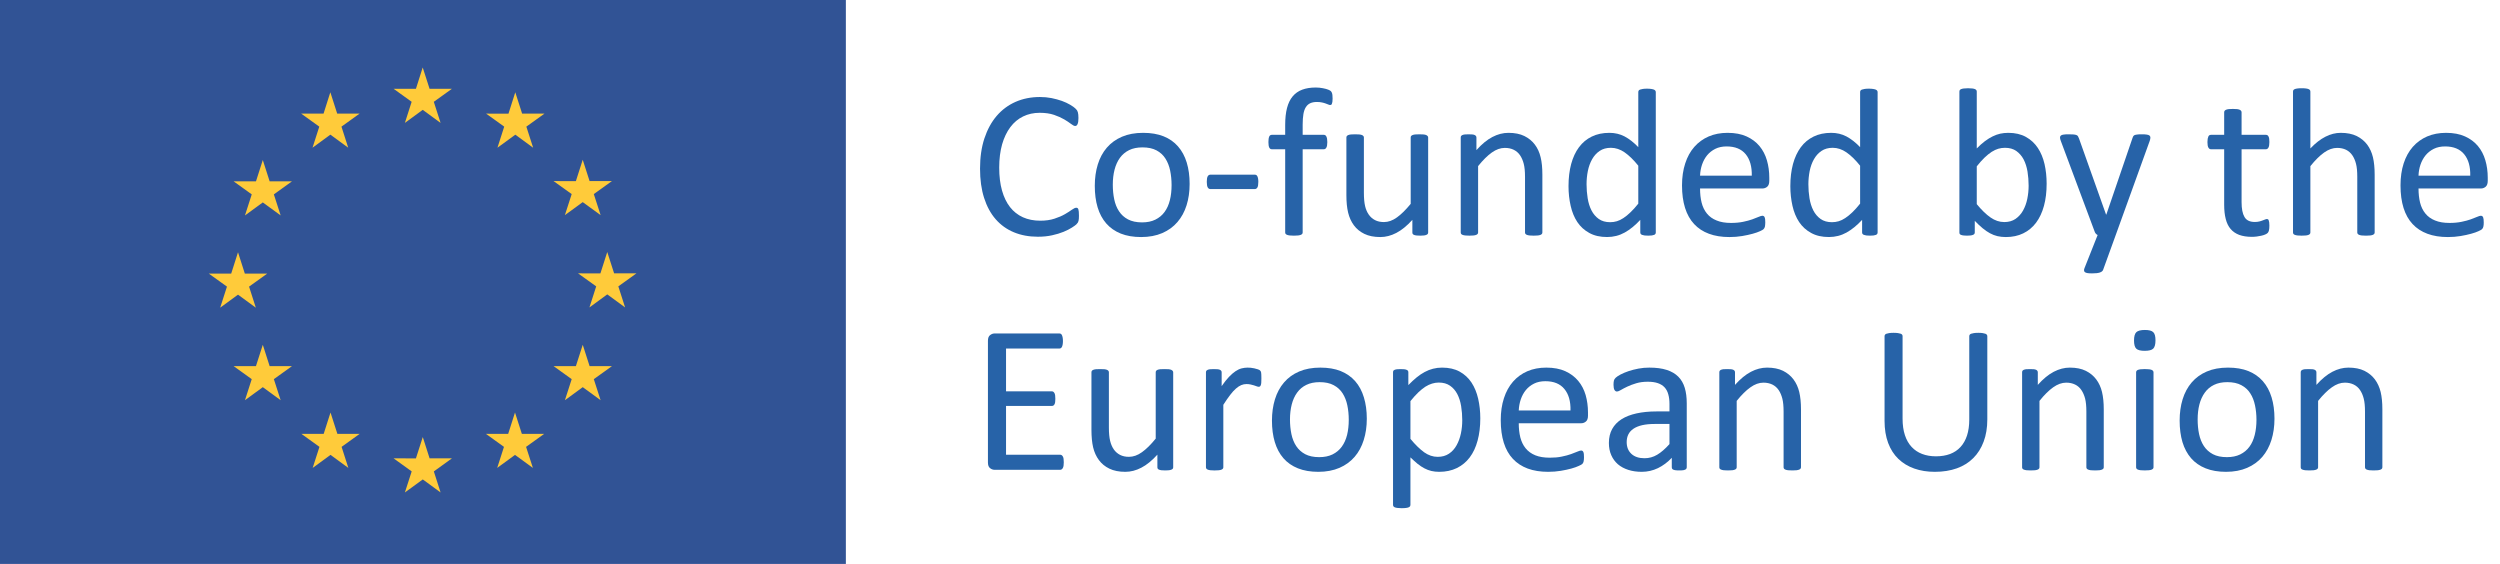 <svg width="133" height="30" viewBox="0 0 133 30" fill="none" xmlns="http://www.w3.org/2000/svg">
<path fill-rule="evenodd" clip-rule="evenodd" d="M0 30H45V0H0V30Z" fill="#315395"/>
<path fill-rule="evenodd" clip-rule="evenodd" d="M21.54 6.538L22.488 5.844L23.439 6.538L23.078 5.416L24.043 4.723H22.853L22.488 3.59L22.127 4.725L20.938 4.723L21.9 5.416L21.54 6.538Z" fill="#FFCB3A"/>
<path fill-rule="evenodd" clip-rule="evenodd" d="M16.626 7.857L17.576 7.164L18.525 7.857L18.166 6.737L19.128 6.045H17.939L17.574 4.908L17.213 6.045H16.023L16.986 6.737L16.626 7.857Z" fill="#FFCB3A"/>
<path fill-rule="evenodd" clip-rule="evenodd" d="M13.981 8.513L13.618 9.648H12.429L13.393 10.341L13.032 11.461L13.981 10.769L14.931 11.461L14.569 10.341L15.532 9.648H14.345L13.981 8.513Z" fill="#FFCB3A"/>
<path fill-rule="evenodd" clip-rule="evenodd" d="M12.662 15.676L13.61 16.369L13.25 15.248L14.215 14.556H13.025L12.662 13.42L12.299 14.557L11.109 14.556L12.074 15.248L11.713 16.369L12.662 15.676Z" fill="#FFCB3A"/>
<path fill-rule="evenodd" clip-rule="evenodd" d="M14.345 19.479L13.981 18.343L13.616 19.479H12.429L13.392 20.171L13.032 21.291L13.981 20.597L14.931 21.291L14.569 20.171L15.532 19.479H14.345Z" fill="#FFCB3A"/>
<path fill-rule="evenodd" clip-rule="evenodd" d="M17.948 23.08L17.583 21.945L17.22 23.082L16.032 23.08L16.995 23.773L16.634 24.893L17.583 24.2L18.532 24.893L18.173 23.773L19.136 23.08H17.948Z" fill="#FFCB3A"/>
<path fill-rule="evenodd" clip-rule="evenodd" d="M22.855 24.384L22.492 23.251L22.127 24.386L20.938 24.384L21.902 25.079L21.54 26.199L22.492 25.506L23.439 26.199L23.08 25.079L24.043 24.384H22.855Z" fill="#FFCB3A"/>
<path fill-rule="evenodd" clip-rule="evenodd" d="M27.762 23.08L27.398 21.945L27.035 23.082L25.848 23.08L26.811 23.773L26.451 24.893L27.398 24.2L28.35 24.893L27.987 23.773L28.953 23.08H27.762Z" fill="#FFCB3A"/>
<path fill-rule="evenodd" clip-rule="evenodd" d="M31.367 19.479L31.002 18.343L30.637 19.479H29.451L30.414 20.171L30.053 21.291L31.002 20.597L31.952 21.291L31.59 20.171L32.555 19.479H31.367Z" fill="#FFCB3A"/>
<path fill-rule="evenodd" clip-rule="evenodd" d="M33.858 14.543H32.671L32.306 13.407L31.942 14.544L30.753 14.543L31.718 15.235L31.358 16.355L32.306 15.661L33.255 16.355L32.895 15.235L33.858 14.543Z" fill="#FFCB3A"/>
<path fill-rule="evenodd" clip-rule="evenodd" d="M30.052 11.445L31.001 10.753L31.953 11.445L31.59 10.325L32.554 9.634H31.366L31.001 8.499L30.637 9.636L29.449 9.634L30.414 10.325L30.052 11.445Z" fill="#FFCB3A"/>
<path fill-rule="evenodd" clip-rule="evenodd" d="M27.413 4.91L27.051 6.047L25.861 6.045L26.824 6.737L26.464 7.859L27.415 7.165L28.363 7.859L28.002 6.737L28.966 6.045H27.777L27.413 4.91Z" fill="#FFCB3A"/>
<path fill-rule="evenodd" clip-rule="evenodd" d="M56.593 24.596C56.593 24.663 56.59 24.722 56.582 24.771C56.575 24.822 56.562 24.864 56.543 24.898C56.524 24.932 56.502 24.955 56.479 24.971C56.455 24.986 56.426 24.994 56.396 24.994H52.916C52.83 24.994 52.748 24.966 52.673 24.907C52.595 24.849 52.558 24.748 52.558 24.602V18.132C52.558 17.987 52.595 17.886 52.673 17.828C52.748 17.769 52.83 17.74 52.916 17.74H56.357C56.388 17.74 56.414 17.747 56.44 17.762C56.463 17.777 56.482 17.801 56.497 17.834C56.513 17.868 56.524 17.911 56.534 17.961C56.543 18.012 56.548 18.075 56.548 18.149C56.548 18.216 56.543 18.276 56.534 18.326C56.524 18.375 56.513 18.418 56.497 18.45C56.482 18.48 56.463 18.504 56.44 18.519C56.414 18.534 56.388 18.543 56.357 18.543H53.521V20.818H55.955C55.984 20.818 56.011 20.826 56.036 20.842C56.06 20.859 56.08 20.882 56.097 20.913C56.114 20.943 56.126 20.984 56.134 21.036C56.141 21.088 56.144 21.149 56.144 21.22C56.144 21.29 56.141 21.345 56.134 21.394C56.126 21.443 56.114 21.484 56.097 21.512C56.08 21.543 56.06 21.563 56.036 21.577C56.011 21.59 55.984 21.597 55.955 21.597H53.521V24.192H56.396C56.426 24.192 56.455 24.198 56.479 24.214C56.502 24.229 56.524 24.253 56.543 24.285C56.562 24.317 56.575 24.357 56.582 24.408C56.59 24.459 56.593 24.521 56.593 24.596Z" fill="#2763A8"/>
<path fill-rule="evenodd" clip-rule="evenodd" d="M62.414 24.855C62.414 24.883 62.408 24.909 62.394 24.931C62.381 24.951 62.357 24.968 62.325 24.983C62.289 24.998 62.247 25.008 62.192 25.017C62.138 25.023 62.071 25.027 61.994 25.027C61.907 25.027 61.837 25.023 61.782 25.017C61.728 25.008 61.687 24.998 61.654 24.983C61.622 24.968 61.6 24.951 61.59 24.931C61.578 24.909 61.573 24.883 61.573 24.855V24.187C61.286 24.505 61.001 24.736 60.72 24.881C60.441 25.027 60.156 25.101 59.868 25.101C59.532 25.101 59.25 25.045 59.019 24.932C58.789 24.821 58.603 24.667 58.462 24.476C58.319 24.284 58.218 24.059 58.155 23.802C58.095 23.547 58.065 23.236 58.065 22.869V19.808C58.065 19.779 58.071 19.754 58.083 19.734C58.096 19.712 58.121 19.693 58.159 19.676C58.196 19.66 58.245 19.65 58.304 19.643C58.365 19.637 58.439 19.636 58.529 19.636C58.618 19.636 58.693 19.637 58.753 19.643C58.813 19.65 58.86 19.66 58.895 19.676C58.931 19.693 58.956 19.712 58.971 19.734C58.986 19.754 58.993 19.779 58.993 19.808V22.746C58.993 23.041 59.016 23.278 59.059 23.455C59.102 23.633 59.167 23.783 59.255 23.91C59.343 24.035 59.453 24.131 59.588 24.201C59.724 24.27 59.88 24.303 60.059 24.303C60.291 24.303 60.522 24.223 60.752 24.057C60.982 23.893 61.225 23.654 61.484 23.334V19.808C61.484 19.779 61.49 19.754 61.504 19.734C61.516 19.712 61.541 19.693 61.578 19.676C61.615 19.66 61.664 19.65 61.722 19.643C61.779 19.637 61.855 19.636 61.948 19.636C62.038 19.636 62.112 19.637 62.173 19.643C62.232 19.65 62.279 19.66 62.313 19.676C62.347 19.693 62.372 19.712 62.388 19.734C62.404 19.754 62.414 19.779 62.414 19.808V24.855Z" fill="#2763A8"/>
<path fill-rule="evenodd" clip-rule="evenodd" d="M67.106 20.139C67.106 20.222 67.104 20.291 67.1 20.347C67.097 20.403 67.089 20.447 67.078 20.479C67.067 20.511 67.053 20.535 67.036 20.552C67.019 20.569 66.996 20.577 66.965 20.577C66.936 20.577 66.899 20.569 66.856 20.552C66.813 20.535 66.764 20.518 66.71 20.501C66.656 20.484 66.595 20.469 66.528 20.454C66.462 20.439 66.388 20.432 66.31 20.432C66.217 20.432 66.126 20.45 66.036 20.487C65.945 20.524 65.852 20.585 65.752 20.672C65.652 20.758 65.549 20.873 65.441 21.015C65.333 21.156 65.213 21.33 65.081 21.535V24.855C65.081 24.885 65.075 24.909 65.059 24.929C65.044 24.951 65.021 24.968 64.987 24.983C64.953 24.998 64.906 25.01 64.847 25.017C64.787 25.023 64.71 25.028 64.617 25.028C64.527 25.028 64.451 25.023 64.392 25.017C64.333 25.01 64.286 24.998 64.25 24.983C64.215 24.968 64.19 24.951 64.178 24.929C64.164 24.909 64.157 24.885 64.157 24.855V19.808C64.157 19.779 64.162 19.754 64.174 19.734C64.186 19.714 64.208 19.693 64.242 19.678C64.276 19.661 64.318 19.65 64.37 19.644C64.423 19.637 64.492 19.636 64.578 19.636C64.659 19.636 64.728 19.637 64.783 19.644C64.837 19.65 64.879 19.661 64.908 19.678C64.938 19.693 64.96 19.714 64.973 19.734C64.987 19.754 64.992 19.779 64.992 19.808V20.543C65.13 20.342 65.26 20.176 65.382 20.05C65.504 19.923 65.619 19.823 65.727 19.751C65.835 19.678 65.943 19.626 66.049 19.599C66.156 19.572 66.263 19.557 66.372 19.557C66.419 19.557 66.475 19.56 66.538 19.565C66.599 19.572 66.663 19.58 66.731 19.596C66.798 19.611 66.859 19.628 66.913 19.646C66.967 19.665 67.006 19.683 67.028 19.702C67.05 19.721 67.065 19.739 67.072 19.756C67.08 19.773 67.087 19.793 67.092 19.82C67.097 19.846 67.1 19.884 67.102 19.935C67.106 19.986 67.106 20.053 67.106 20.139Z" fill="#2763A8"/>
<path fill-rule="evenodd" clip-rule="evenodd" d="M71.754 22.337C71.754 22.064 71.729 21.807 71.678 21.563C71.628 21.32 71.543 21.108 71.427 20.925C71.31 20.742 71.151 20.597 70.952 20.491C70.752 20.383 70.502 20.33 70.205 20.33C69.93 20.33 69.693 20.379 69.496 20.476C69.296 20.573 69.134 20.71 69.006 20.888C68.877 21.065 68.783 21.275 68.72 21.518C68.658 21.761 68.627 22.026 68.627 22.314C68.627 22.59 68.653 22.851 68.703 23.094C68.754 23.337 68.839 23.549 68.957 23.729C69.077 23.912 69.236 24.055 69.435 24.162C69.636 24.268 69.884 24.32 70.182 24.32C70.454 24.32 70.688 24.273 70.889 24.176C71.089 24.077 71.253 23.942 71.381 23.766C71.509 23.591 71.604 23.381 71.665 23.138C71.724 22.895 71.754 22.628 71.754 22.337ZM72.714 22.275C72.714 22.687 72.66 23.065 72.55 23.41C72.442 23.756 72.282 24.054 72.065 24.305C71.85 24.554 71.582 24.75 71.259 24.89C70.935 25.03 70.56 25.101 70.134 25.101C69.721 25.101 69.359 25.039 69.05 24.915C68.742 24.792 68.484 24.613 68.279 24.378C68.073 24.141 67.921 23.856 67.82 23.52C67.719 23.184 67.668 22.802 67.668 22.376C67.668 21.966 67.722 21.587 67.828 21.241C67.935 20.896 68.095 20.597 68.31 20.347C68.524 20.097 68.793 19.901 69.115 19.764C69.436 19.626 69.812 19.557 70.241 19.557C70.656 19.557 71.018 19.617 71.326 19.741C71.634 19.866 71.891 20.045 72.097 20.28C72.303 20.515 72.457 20.802 72.558 21.138C72.661 21.474 72.714 21.854 72.714 22.275Z" fill="#2763A8"/>
<path fill-rule="evenodd" clip-rule="evenodd" d="M77.792 22.359C77.792 22.101 77.772 21.852 77.733 21.611C77.694 21.369 77.627 21.156 77.53 20.969C77.434 20.783 77.306 20.633 77.144 20.521C76.983 20.408 76.782 20.352 76.54 20.352C76.421 20.352 76.302 20.371 76.186 20.407C76.069 20.442 75.951 20.498 75.829 20.573C75.711 20.651 75.584 20.751 75.453 20.876C75.321 21.003 75.182 21.156 75.035 21.339V23.346C75.29 23.657 75.534 23.893 75.761 24.059C75.992 24.223 76.233 24.304 76.485 24.304C76.718 24.304 76.917 24.248 77.084 24.137C77.252 24.025 77.388 23.875 77.491 23.687C77.595 23.501 77.671 23.292 77.72 23.06C77.769 22.829 77.792 22.594 77.792 22.359ZM78.752 22.253C78.752 22.694 78.703 23.091 78.608 23.44C78.514 23.792 78.373 24.091 78.188 24.336C78.003 24.581 77.774 24.768 77.502 24.902C77.228 25.035 76.917 25.101 76.566 25.101C76.415 25.101 76.277 25.086 76.15 25.056C76.023 25.025 75.899 24.98 75.778 24.915C75.657 24.853 75.535 24.771 75.415 24.675C75.297 24.577 75.17 24.464 75.035 24.332V26.855C75.035 26.885 75.027 26.911 75.013 26.934C74.998 26.956 74.973 26.975 74.939 26.99C74.905 27.005 74.86 27.015 74.799 27.023C74.74 27.03 74.663 27.036 74.569 27.036C74.48 27.036 74.405 27.03 74.346 27.023C74.285 27.015 74.238 27.005 74.202 26.99C74.167 26.975 74.143 26.956 74.13 26.934C74.116 26.911 74.109 26.885 74.109 26.855V19.81C74.109 19.775 74.116 19.747 74.126 19.727C74.138 19.707 74.16 19.69 74.194 19.675C74.228 19.66 74.272 19.65 74.324 19.644C74.376 19.637 74.439 19.636 74.513 19.636C74.593 19.636 74.657 19.637 74.707 19.644C74.756 19.65 74.799 19.66 74.832 19.675C74.866 19.69 74.89 19.707 74.903 19.727C74.917 19.747 74.924 19.775 74.924 19.81V20.487C75.076 20.33 75.224 20.194 75.364 20.079C75.508 19.962 75.65 19.866 75.794 19.79C75.939 19.712 76.086 19.654 76.238 19.616C76.389 19.577 76.549 19.557 76.716 19.557C77.083 19.557 77.395 19.628 77.652 19.769C77.91 19.911 78.12 20.105 78.284 20.352C78.446 20.599 78.564 20.886 78.639 21.214C78.713 21.54 78.752 21.886 78.752 22.253Z" fill="#2763A8"/>
<path fill-rule="evenodd" clip-rule="evenodd" d="M83.55 21.837C83.562 21.352 83.454 20.97 83.225 20.694C82.999 20.418 82.661 20.28 82.213 20.28C81.984 20.28 81.783 20.322 81.61 20.408C81.438 20.494 81.293 20.609 81.176 20.751C81.059 20.893 80.97 21.059 80.906 21.246C80.842 21.435 80.806 21.633 80.798 21.837H83.55ZM84.481 22.113C84.481 22.258 84.445 22.363 84.371 22.424C84.298 22.486 84.215 22.517 84.121 22.517H80.798C80.798 22.797 80.826 23.049 80.882 23.273C80.94 23.496 81.033 23.69 81.165 23.851C81.296 24.012 81.467 24.135 81.676 24.221C81.888 24.307 82.144 24.349 82.448 24.349C82.69 24.349 82.903 24.331 83.09 24.29C83.278 24.251 83.442 24.208 83.579 24.158C83.715 24.109 83.829 24.066 83.916 24.027C84.004 23.988 84.072 23.968 84.116 23.968C84.143 23.968 84.166 23.974 84.187 23.988C84.207 24.001 84.222 24.02 84.234 24.047C84.246 24.072 84.254 24.109 84.261 24.155C84.266 24.202 84.268 24.26 84.268 24.327C84.268 24.375 84.266 24.417 84.263 24.452C84.259 24.488 84.254 24.52 84.248 24.549C84.243 24.576 84.234 24.603 84.221 24.625C84.207 24.646 84.19 24.667 84.17 24.689C84.15 24.709 84.089 24.743 83.987 24.788C83.887 24.836 83.756 24.881 83.596 24.927C83.435 24.971 83.249 25.012 83.038 25.047C82.827 25.082 82.6 25.101 82.362 25.101C81.948 25.101 81.583 25.042 81.273 24.927C80.96 24.81 80.697 24.638 80.485 24.41C80.271 24.184 80.11 23.897 80.002 23.554C79.894 23.209 79.84 22.81 79.84 22.354C79.84 21.92 79.896 21.53 80.009 21.185C80.121 20.839 80.281 20.547 80.492 20.305C80.703 20.064 80.958 19.879 81.257 19.749C81.556 19.621 81.891 19.557 82.263 19.557C82.658 19.557 82.994 19.621 83.273 19.747C83.551 19.874 83.779 20.045 83.96 20.261C84.14 20.476 84.271 20.727 84.356 21.016C84.438 21.307 84.481 21.616 84.481 21.944V22.113Z" fill="#2763A8"/>
<path fill-rule="evenodd" clip-rule="evenodd" d="M88.816 22.555H88.025C87.772 22.555 87.551 22.577 87.365 22.619C87.177 22.663 87.022 22.726 86.898 22.81C86.775 22.895 86.684 22.996 86.627 23.113C86.569 23.231 86.54 23.366 86.54 23.52C86.54 23.782 86.623 23.99 86.79 24.145C86.956 24.3 87.189 24.378 87.488 24.378C87.73 24.378 87.956 24.316 88.162 24.192C88.37 24.069 88.588 23.88 88.816 23.626V22.555ZM89.735 24.86C89.735 24.905 89.72 24.937 89.691 24.961C89.661 24.983 89.62 25 89.568 25.012C89.515 25.022 89.438 25.027 89.338 25.027C89.24 25.027 89.162 25.022 89.105 25.012C89.046 25 89.005 24.983 88.978 24.961C88.953 24.937 88.939 24.905 88.939 24.86V24.355C88.718 24.591 88.473 24.773 88.203 24.905C87.931 25.035 87.645 25.101 87.341 25.101C87.078 25.101 86.836 25.066 86.622 24.996C86.407 24.927 86.223 24.827 86.072 24.698C85.922 24.566 85.802 24.405 85.719 24.214C85.635 24.025 85.593 23.807 85.593 23.564C85.593 23.28 85.652 23.033 85.767 22.824C85.882 22.616 86.049 22.442 86.265 22.303C86.483 22.165 86.748 22.062 87.061 21.993C87.375 21.924 87.728 21.888 88.122 21.888H88.816V21.496C88.816 21.302 88.796 21.13 88.753 20.981C88.713 20.832 88.647 20.707 88.556 20.608C88.465 20.509 88.345 20.435 88.199 20.384C88.054 20.334 87.875 20.308 87.66 20.308C87.434 20.308 87.228 20.335 87.047 20.39C86.866 20.444 86.708 20.503 86.571 20.569C86.434 20.634 86.321 20.694 86.23 20.748C86.139 20.802 86.069 20.829 86.025 20.829C85.995 20.829 85.968 20.822 85.946 20.806C85.924 20.791 85.904 20.77 85.887 20.739C85.87 20.709 85.858 20.672 85.851 20.624C85.843 20.579 85.839 20.526 85.839 20.471C85.839 20.378 85.846 20.303 85.86 20.249C85.871 20.195 85.904 20.143 85.954 20.096C86.005 20.047 86.091 19.989 86.214 19.923C86.338 19.859 86.481 19.798 86.642 19.744C86.802 19.69 86.978 19.646 87.169 19.609C87.358 19.573 87.551 19.557 87.745 19.557C88.108 19.557 88.416 19.597 88.671 19.68C88.924 19.761 89.13 19.883 89.287 20.041C89.445 20.2 89.558 20.398 89.629 20.633C89.7 20.869 89.735 21.143 89.735 21.457V24.86Z" fill="#2763A8"/>
<path fill-rule="evenodd" clip-rule="evenodd" d="M95.813 24.855C95.813 24.883 95.804 24.909 95.789 24.931C95.774 24.951 95.75 24.968 95.716 24.983C95.683 24.998 95.637 25.008 95.576 25.017C95.517 25.023 95.443 25.027 95.353 25.027C95.258 25.027 95.183 25.023 95.122 25.017C95.063 25.008 95.015 24.998 94.982 24.983C94.948 24.968 94.924 24.951 94.909 24.931C94.894 24.909 94.887 24.883 94.887 24.855V21.9C94.887 21.611 94.865 21.381 94.82 21.205C94.775 21.03 94.71 20.878 94.624 20.751C94.537 20.624 94.426 20.526 94.291 20.459C94.154 20.393 93.995 20.357 93.816 20.357C93.584 20.357 93.353 20.44 93.122 20.606C92.89 20.77 92.647 21.009 92.392 21.328V24.855C92.392 24.883 92.385 24.909 92.37 24.931C92.355 24.951 92.331 24.968 92.297 24.983C92.263 24.998 92.218 25.008 92.157 25.017C92.098 25.023 92.02 25.027 91.927 25.027C91.838 25.027 91.762 25.023 91.703 25.017C91.643 25.008 91.596 24.998 91.561 24.983C91.524 24.968 91.5 24.951 91.488 24.931C91.474 24.909 91.468 24.883 91.468 24.855V19.808C91.468 19.779 91.473 19.754 91.485 19.734C91.496 19.712 91.518 19.693 91.552 19.676C91.586 19.66 91.628 19.65 91.681 19.643C91.733 19.637 91.802 19.636 91.888 19.636C91.969 19.636 92.039 19.637 92.093 19.643C92.147 19.65 92.189 19.66 92.218 19.676C92.248 19.693 92.27 19.712 92.284 19.734C92.296 19.754 92.302 19.779 92.302 19.808V20.476C92.586 20.158 92.87 19.925 93.152 19.778C93.434 19.631 93.72 19.557 94.007 19.557C94.343 19.557 94.627 19.614 94.857 19.727C95.086 19.842 95.272 19.994 95.414 20.185C95.556 20.376 95.659 20.599 95.72 20.854C95.781 21.111 95.813 21.419 95.813 21.777V24.855Z" fill="#2763A8"/>
<path fill-rule="evenodd" clip-rule="evenodd" d="M105.725 22.313C105.725 22.756 105.66 23.149 105.53 23.494C105.402 23.839 105.218 24.133 104.978 24.371C104.74 24.611 104.448 24.791 104.105 24.915C103.76 25.038 103.37 25.101 102.932 25.101C102.532 25.101 102.169 25.043 101.839 24.927C101.51 24.81 101.229 24.64 100.993 24.413C100.758 24.187 100.577 23.905 100.449 23.565C100.322 23.224 100.258 22.832 100.258 22.388V17.886C100.258 17.855 100.266 17.83 100.282 17.808C100.297 17.786 100.322 17.767 100.359 17.754C100.398 17.742 100.446 17.73 100.506 17.72C100.565 17.711 100.643 17.706 100.741 17.706C100.83 17.706 100.907 17.711 100.971 17.72C101.033 17.73 101.084 17.742 101.119 17.754C101.155 17.767 101.18 17.786 101.195 17.808C101.211 17.83 101.217 17.855 101.217 17.886V22.269C101.217 22.606 101.258 22.899 101.341 23.149C101.423 23.4 101.542 23.609 101.697 23.775C101.851 23.942 102.038 24.067 102.256 24.15C102.476 24.234 102.721 24.276 102.995 24.276C103.275 24.276 103.523 24.234 103.743 24.153C103.961 24.07 104.147 23.947 104.297 23.783C104.449 23.619 104.564 23.415 104.645 23.171C104.724 22.928 104.765 22.644 104.765 22.32V17.886C104.765 17.855 104.773 17.83 104.789 17.808C104.802 17.786 104.829 17.767 104.866 17.754C104.904 17.742 104.953 17.73 105.015 17.72C105.076 17.711 105.154 17.706 105.248 17.706C105.338 17.706 105.412 17.711 105.475 17.72C105.537 17.73 105.584 17.742 105.62 17.754C105.656 17.767 105.682 17.786 105.699 17.808C105.716 17.83 105.725 17.855 105.725 17.886V22.313Z" fill="#2763A8"/>
<path fill-rule="evenodd" clip-rule="evenodd" d="M111.92 24.855C111.92 24.883 111.913 24.909 111.898 24.931C111.882 24.951 111.857 24.968 111.823 24.983C111.791 24.998 111.744 25.008 111.685 25.017C111.624 25.023 111.549 25.027 111.46 25.027C111.366 25.027 111.289 25.023 111.23 25.017C111.171 25.008 111.124 24.998 111.09 24.983C111.056 24.968 111.031 24.951 111.017 24.931C111.002 24.909 110.995 24.883 110.995 24.855V21.9C110.995 21.611 110.972 21.381 110.928 21.205C110.882 21.03 110.816 20.878 110.73 20.751C110.644 20.624 110.534 20.526 110.397 20.459C110.261 20.393 110.104 20.357 109.925 20.357C109.693 20.357 109.46 20.44 109.228 20.606C108.997 20.77 108.754 21.009 108.5 21.328V24.855C108.5 24.883 108.493 24.909 108.478 24.931C108.463 24.951 108.438 24.968 108.404 24.983C108.372 24.998 108.324 25.008 108.264 25.017C108.205 25.023 108.128 25.027 108.035 25.027C107.946 25.027 107.87 25.023 107.811 25.017C107.75 25.008 107.703 24.998 107.667 24.983C107.632 24.968 107.608 24.951 107.595 24.931C107.581 24.909 107.576 24.883 107.576 24.855V19.808C107.576 19.779 107.581 19.754 107.591 19.734C107.603 19.712 107.625 19.693 107.659 19.676C107.693 19.66 107.737 19.65 107.787 19.643C107.841 19.637 107.91 19.636 107.995 19.636C108.078 19.636 108.145 19.637 108.199 19.643C108.255 19.65 108.296 19.66 108.326 19.676C108.357 19.693 108.378 19.712 108.391 19.734C108.404 19.754 108.411 19.779 108.411 19.808V20.476C108.695 20.158 108.977 19.925 109.26 19.778C109.543 19.631 109.826 19.557 110.114 19.557C110.451 19.557 110.734 19.614 110.963 19.727C111.193 19.842 111.379 19.994 111.521 20.185C111.663 20.376 111.766 20.599 111.827 20.854C111.889 21.111 111.92 21.419 111.92 21.777V24.855Z" fill="#2763A8"/>
<path fill-rule="evenodd" clip-rule="evenodd" d="M114.567 24.854C114.567 24.883 114.559 24.908 114.544 24.93C114.528 24.951 114.505 24.967 114.471 24.983C114.437 24.998 114.392 25.008 114.331 25.016C114.272 25.023 114.196 25.026 114.101 25.026C114.012 25.026 113.937 25.023 113.876 25.016C113.817 25.008 113.77 24.998 113.734 24.983C113.699 24.967 113.676 24.951 113.662 24.93C113.648 24.908 113.641 24.883 113.641 24.854V19.808C113.641 19.782 113.648 19.759 113.662 19.735C113.676 19.713 113.699 19.695 113.734 19.679C113.77 19.664 113.817 19.654 113.876 19.646C113.937 19.639 114.012 19.635 114.101 19.635C114.196 19.635 114.272 19.639 114.331 19.646C114.392 19.654 114.437 19.664 114.471 19.679C114.505 19.695 114.528 19.713 114.544 19.735C114.559 19.759 114.567 19.782 114.567 19.808V24.854ZM114.672 18.105C114.672 18.321 114.631 18.468 114.551 18.548C114.468 18.627 114.316 18.664 114.096 18.664C113.88 18.664 113.731 18.627 113.65 18.549C113.57 18.473 113.53 18.328 113.53 18.115C113.53 17.899 113.571 17.75 113.654 17.672C113.734 17.595 113.887 17.554 114.108 17.554C114.324 17.554 114.473 17.593 114.552 17.671C114.633 17.747 114.672 17.89 114.672 18.105Z" fill="#2763A8"/>
<path fill-rule="evenodd" clip-rule="evenodd" d="M120.044 22.337C120.044 22.064 120.018 21.807 119.966 21.563C119.915 21.32 119.833 21.108 119.714 20.925C119.599 20.742 119.439 20.597 119.24 20.491C119.04 20.383 118.79 20.33 118.493 20.33C118.217 20.33 117.981 20.379 117.783 20.476C117.585 20.573 117.422 20.71 117.295 20.888C117.167 21.065 117.07 21.275 117.008 21.518C116.945 21.761 116.915 22.026 116.915 22.314C116.915 22.59 116.94 22.851 116.991 23.094C117.043 23.337 117.128 23.549 117.246 23.729C117.366 23.912 117.525 24.055 117.724 24.162C117.924 24.268 118.174 24.32 118.471 24.32C118.743 24.32 118.977 24.273 119.177 24.176C119.378 24.077 119.542 23.942 119.67 23.766C119.799 23.591 119.891 23.381 119.952 23.138C120.013 22.895 120.044 22.628 120.044 22.337ZM121.002 22.275C121.002 22.687 120.947 23.065 120.839 23.41C120.731 23.756 120.569 24.054 120.355 24.305C120.14 24.554 119.87 24.75 119.547 24.89C119.224 25.03 118.849 25.101 118.423 25.101C118.008 25.101 117.646 25.039 117.339 24.915C117.03 24.792 116.773 24.613 116.567 24.378C116.362 24.141 116.209 23.856 116.107 23.52C116.008 23.184 115.957 22.802 115.957 22.376C115.957 21.966 116.009 21.587 116.116 21.241C116.222 20.896 116.383 20.597 116.597 20.347C116.813 20.097 117.08 19.901 117.403 19.764C117.724 19.626 118.099 19.557 118.53 19.557C118.944 19.557 119.305 19.617 119.615 19.741C119.922 19.866 120.179 20.045 120.385 20.28C120.591 20.515 120.745 20.802 120.848 21.138C120.951 21.474 121.002 21.854 121.002 22.275Z" fill="#2763A8"/>
<path fill-rule="evenodd" clip-rule="evenodd" d="M126.742 24.855C126.742 24.883 126.735 24.909 126.72 24.931C126.705 24.951 126.681 24.968 126.648 24.983C126.613 24.998 126.566 25.008 126.507 25.017C126.448 25.023 126.372 25.027 126.283 25.027C126.19 25.027 126.112 25.023 126.053 25.017C125.994 25.008 125.946 24.998 125.912 24.983C125.879 24.968 125.855 24.951 125.84 24.931C125.825 24.909 125.818 24.883 125.818 24.855V21.9C125.818 21.611 125.796 21.381 125.75 21.205C125.706 21.03 125.64 20.878 125.554 20.751C125.468 20.624 125.357 20.526 125.22 20.459C125.085 20.393 124.926 20.357 124.747 20.357C124.515 20.357 124.284 20.44 124.053 20.606C123.821 20.77 123.578 21.009 123.323 21.328V24.855C123.323 24.883 123.316 24.909 123.301 24.931C123.285 24.951 123.262 24.968 123.228 24.983C123.194 24.998 123.147 25.008 123.088 25.017C123.029 25.023 122.951 25.027 122.858 25.027C122.769 25.027 122.693 25.023 122.633 25.017C122.574 25.008 122.525 24.998 122.49 24.983C122.454 24.968 122.431 24.951 122.417 24.931C122.405 24.909 122.398 24.883 122.398 24.855V19.808C122.398 19.779 122.404 19.754 122.415 19.734C122.427 19.712 122.448 19.693 122.483 19.676C122.517 19.66 122.559 19.65 122.612 19.643C122.664 19.637 122.733 19.636 122.819 19.636C122.901 19.636 122.97 19.637 123.024 19.643C123.078 19.65 123.12 19.66 123.149 19.676C123.179 19.693 123.201 19.712 123.213 19.734C123.226 19.754 123.233 19.779 123.233 19.808V20.476C123.517 20.158 123.801 19.925 124.083 19.778C124.365 19.631 124.649 19.557 124.938 19.557C125.274 19.557 125.558 19.614 125.787 19.727C126.016 19.842 126.203 19.994 126.345 20.185C126.487 20.376 126.588 20.599 126.651 20.854C126.712 21.111 126.742 21.419 126.742 21.777V24.855Z" fill="#2763A8"/>
<path fill-rule="evenodd" clip-rule="evenodd" d="M57.4 11.477C57.4 11.539 57.398 11.589 57.395 11.634C57.392 11.679 57.385 11.719 57.377 11.753C57.366 11.787 57.355 11.815 57.34 11.843C57.325 11.868 57.299 11.9 57.262 11.937C57.223 11.975 57.145 12.031 57.025 12.108C56.905 12.185 56.758 12.26 56.581 12.333C56.402 12.407 56.199 12.467 55.969 12.518C55.74 12.569 55.488 12.594 55.214 12.594C54.745 12.594 54.319 12.515 53.94 12.358C53.561 12.201 53.237 11.969 52.971 11.664C52.704 11.358 52.498 10.979 52.354 10.528C52.209 10.077 52.138 9.559 52.138 8.972C52.138 8.371 52.215 7.833 52.37 7.364C52.526 6.893 52.743 6.494 53.023 6.166C53.304 5.84 53.64 5.59 54.03 5.418C54.42 5.247 54.853 5.161 55.327 5.161C55.537 5.161 55.74 5.18 55.939 5.218C56.137 5.259 56.319 5.308 56.488 5.367C56.655 5.428 56.806 5.497 56.936 5.575C57.068 5.654 57.157 5.719 57.208 5.769C57.258 5.82 57.29 5.857 57.306 5.884C57.321 5.909 57.333 5.94 57.343 5.975C57.351 6.011 57.36 6.053 57.365 6.102C57.372 6.151 57.373 6.209 57.373 6.276C57.373 6.35 57.37 6.414 57.362 6.467C57.355 6.519 57.343 6.563 57.328 6.599C57.312 6.634 57.295 6.66 57.275 6.677C57.254 6.693 57.23 6.702 57.2 6.702C57.145 6.702 57.073 6.666 56.978 6.592C56.885 6.519 56.764 6.44 56.617 6.352C56.466 6.264 56.287 6.183 56.074 6.11C55.861 6.038 55.608 6.001 55.31 6.001C54.988 6.001 54.694 6.066 54.429 6.195C54.165 6.323 53.937 6.514 53.75 6.764C53.562 7.014 53.416 7.32 53.312 7.68C53.211 8.041 53.158 8.452 53.158 8.916C53.158 9.376 53.207 9.781 53.307 10.136C53.407 10.488 53.548 10.783 53.736 11.021C53.922 11.258 54.15 11.437 54.42 11.559C54.691 11.68 54.996 11.741 55.339 11.741C55.628 11.741 55.88 11.706 56.096 11.634C56.312 11.564 56.497 11.485 56.648 11.397C56.801 11.309 56.926 11.229 57.023 11.158C57.122 11.087 57.2 11.052 57.255 11.052C57.282 11.052 57.304 11.057 57.323 11.069C57.341 11.081 57.356 11.101 57.368 11.133C57.379 11.165 57.387 11.209 57.392 11.265C57.398 11.322 57.4 11.392 57.4 11.477Z" fill="#2763A8"/>
<path fill-rule="evenodd" clip-rule="evenodd" d="M62.328 9.848C62.328 9.574 62.302 9.317 62.252 9.074C62.201 8.831 62.117 8.618 62 8.435C61.884 8.251 61.725 8.106 61.525 7.999C61.326 7.893 61.076 7.841 60.779 7.841C60.503 7.841 60.267 7.889 60.069 7.986C59.871 8.084 59.708 8.221 59.579 8.398C59.452 8.575 59.356 8.785 59.294 9.028C59.231 9.272 59.201 9.537 59.201 9.824C59.201 10.101 59.226 10.361 59.277 10.605C59.327 10.846 59.412 11.059 59.532 11.239C59.651 11.422 59.809 11.566 60.01 11.672C60.209 11.777 60.458 11.831 60.757 11.831C61.027 11.831 61.264 11.784 61.463 11.686C61.662 11.588 61.828 11.453 61.955 11.277C62.084 11.101 62.178 10.892 62.238 10.648C62.299 10.405 62.328 10.138 62.328 9.848ZM63.288 9.785C63.288 10.197 63.234 10.576 63.126 10.92C63.017 11.267 62.855 11.564 62.639 11.814C62.426 12.064 62.155 12.26 61.833 12.4C61.508 12.54 61.135 12.611 60.708 12.611C60.294 12.611 59.932 12.549 59.623 12.426C59.316 12.302 59.059 12.123 58.853 11.888C58.647 11.652 58.495 11.366 58.393 11.03C58.292 10.694 58.243 10.312 58.243 9.886C58.243 9.476 58.295 9.097 58.402 8.751C58.508 8.405 58.669 8.107 58.883 7.857C59.099 7.607 59.366 7.412 59.689 7.274C60.01 7.136 60.385 7.067 60.816 7.067C61.23 7.067 61.591 7.128 61.901 7.251C62.208 7.374 62.465 7.553 62.671 7.79C62.877 8.025 63.031 8.31 63.134 8.648C63.237 8.983 63.288 9.363 63.288 9.785Z" fill="#2763A8"/>
<path fill-rule="evenodd" clip-rule="evenodd" d="M66.943 9.673C66.943 9.819 66.926 9.92 66.892 9.976C66.859 10.031 66.809 10.06 66.747 10.06H64.402C64.336 10.06 64.285 10.031 64.252 9.973C64.218 9.915 64.201 9.815 64.201 9.673C64.201 9.532 64.218 9.432 64.252 9.376C64.285 9.32 64.336 9.291 64.402 9.291H66.747C66.776 9.291 66.803 9.297 66.828 9.309C66.852 9.32 66.872 9.341 66.889 9.373C66.906 9.405 66.919 9.445 66.928 9.493C66.938 9.542 66.943 9.602 66.943 9.673Z" fill="#2763A8"/>
<path fill-rule="evenodd" clip-rule="evenodd" d="M70.894 5.246C70.894 5.317 70.891 5.372 70.884 5.417C70.875 5.458 70.867 5.494 70.857 5.519C70.848 5.545 70.836 5.563 70.821 5.574C70.806 5.582 70.787 5.587 70.766 5.587C70.738 5.587 70.706 5.579 70.667 5.561C70.627 5.545 70.579 5.526 70.524 5.506C70.468 5.486 70.402 5.465 70.324 5.45C70.248 5.433 70.159 5.425 70.059 5.425C69.921 5.425 69.802 5.447 69.706 5.491C69.608 5.536 69.53 5.606 69.47 5.702C69.41 5.796 69.366 5.92 69.341 6.072C69.316 6.222 69.302 6.407 69.302 6.624V7.173H70.429C70.458 7.173 70.483 7.18 70.505 7.194C70.525 7.205 70.544 7.229 70.561 7.259C70.578 7.291 70.59 7.332 70.6 7.381C70.608 7.428 70.613 7.489 70.613 7.56C70.613 7.695 70.596 7.792 70.563 7.851C70.529 7.912 70.485 7.94 70.429 7.94H69.302V12.365C69.302 12.393 69.294 12.419 69.28 12.439C69.265 12.46 69.24 12.478 69.204 12.493C69.169 12.508 69.12 12.518 69.061 12.527C69.002 12.534 68.926 12.537 68.836 12.537C68.747 12.537 68.672 12.534 68.613 12.527C68.552 12.518 68.505 12.508 68.469 12.493C68.434 12.478 68.409 12.46 68.393 12.439C68.38 12.419 68.372 12.393 68.372 12.365V7.94H67.66C67.599 7.94 67.556 7.912 67.525 7.851C67.495 7.792 67.48 7.695 67.48 7.56C67.48 7.489 67.485 7.428 67.491 7.381C67.5 7.332 67.51 7.291 67.525 7.259C67.54 7.229 67.559 7.205 67.581 7.194C67.605 7.18 67.63 7.173 67.66 7.173H68.372V6.651C68.372 6.3 68.404 5.999 68.469 5.747C68.535 5.494 68.635 5.288 68.769 5.128C68.904 4.967 69.073 4.847 69.277 4.771C69.48 4.695 69.722 4.656 69.996 4.656C70.128 4.656 70.255 4.668 70.378 4.693C70.502 4.717 70.596 4.742 70.664 4.771C70.732 4.8 70.777 4.825 70.799 4.847C70.821 4.869 70.84 4.898 70.855 4.933C70.87 4.968 70.88 5.013 70.885 5.063C70.892 5.112 70.894 5.173 70.894 5.246Z" fill="#2763A8"/>
<path fill-rule="evenodd" clip-rule="evenodd" d="M75.978 12.365C75.978 12.393 75.971 12.419 75.959 12.439C75.946 12.459 75.922 12.478 75.888 12.493C75.855 12.508 75.811 12.518 75.757 12.527C75.703 12.534 75.637 12.537 75.558 12.537C75.471 12.537 75.402 12.534 75.348 12.527C75.292 12.518 75.25 12.508 75.218 12.493C75.187 12.478 75.166 12.459 75.153 12.439C75.144 12.419 75.138 12.393 75.138 12.365V11.697C74.85 12.015 74.566 12.246 74.285 12.391C74.005 12.537 73.721 12.611 73.434 12.611C73.096 12.611 72.814 12.554 72.584 12.442C72.355 12.331 72.168 12.177 72.027 11.986C71.885 11.794 71.783 11.569 71.721 11.314C71.658 11.057 71.628 10.746 71.628 10.38V7.318C71.628 7.288 71.634 7.264 71.648 7.244C71.662 7.222 71.686 7.203 71.724 7.186C71.761 7.17 71.81 7.16 71.869 7.153C71.928 7.148 72.005 7.145 72.094 7.145C72.184 7.145 72.258 7.148 72.317 7.153C72.378 7.16 72.425 7.17 72.461 7.186C72.496 7.203 72.521 7.222 72.537 7.244C72.552 7.264 72.559 7.288 72.559 7.318V10.256C72.559 10.55 72.581 10.787 72.623 10.964C72.665 11.143 72.731 11.293 72.819 11.418C72.907 11.544 73.018 11.642 73.153 11.711C73.287 11.78 73.444 11.814 73.625 11.814C73.856 11.814 74.086 11.733 74.316 11.567C74.546 11.403 74.788 11.162 75.049 10.846V7.318C75.049 7.288 75.054 7.264 75.067 7.244C75.081 7.222 75.105 7.203 75.144 7.186C75.181 7.17 75.228 7.16 75.285 7.153C75.343 7.148 75.419 7.145 75.513 7.145C75.603 7.145 75.677 7.148 75.737 7.153C75.797 7.16 75.843 7.17 75.877 7.186C75.91 7.203 75.936 7.222 75.953 7.244C75.97 7.264 75.978 7.288 75.978 7.318V12.365Z" fill="#2763A8"/>
<path fill-rule="evenodd" clip-rule="evenodd" d="M82.054 12.365C82.054 12.393 82.048 12.419 82.032 12.439C82.017 12.46 81.994 12.478 81.96 12.493C81.926 12.508 81.879 12.518 81.82 12.527C81.759 12.534 81.685 12.537 81.595 12.537C81.502 12.537 81.424 12.534 81.365 12.527C81.306 12.518 81.259 12.508 81.225 12.493C81.191 12.478 81.167 12.46 81.152 12.439C81.137 12.419 81.131 12.393 81.131 12.365V9.41C81.131 9.121 81.109 8.89 81.063 8.714C81.019 8.54 80.953 8.388 80.867 8.261C80.781 8.135 80.669 8.037 80.532 7.969C80.395 7.902 80.238 7.868 80.059 7.868C79.828 7.868 79.595 7.95 79.365 8.114C79.132 8.28 78.89 8.52 78.635 8.837V12.365C78.635 12.393 78.628 12.419 78.613 12.439C78.598 12.46 78.572 12.478 78.54 12.493C78.507 12.508 78.46 12.518 78.4 12.527C78.339 12.534 78.264 12.537 78.171 12.537C78.081 12.537 78.005 12.534 77.946 12.527C77.885 12.518 77.838 12.508 77.802 12.493C77.767 12.478 77.743 12.46 77.73 12.439C77.718 12.419 77.711 12.393 77.711 12.365V7.319C77.711 7.288 77.716 7.265 77.726 7.244C77.74 7.222 77.76 7.204 77.794 7.187C77.829 7.17 77.871 7.16 77.924 7.153C77.977 7.148 78.046 7.145 78.132 7.145C78.213 7.145 78.281 7.148 78.335 7.153C78.39 7.16 78.432 7.17 78.461 7.187C78.492 7.204 78.514 7.222 78.525 7.244C78.539 7.265 78.546 7.288 78.546 7.319V7.986C78.829 7.668 79.113 7.435 79.395 7.288C79.677 7.14 79.961 7.067 80.25 7.067C80.587 7.067 80.868 7.124 81.098 7.237C81.328 7.352 81.516 7.505 81.656 7.695C81.799 7.885 81.901 8.109 81.961 8.364C82.024 8.621 82.054 8.927 82.054 9.287V12.365Z" fill="#2763A8"/>
<path fill-rule="evenodd" clip-rule="evenodd" d="M87.157 8.815C86.907 8.504 86.663 8.268 86.43 8.106C86.197 7.944 85.954 7.863 85.699 7.863C85.464 7.863 85.265 7.918 85.099 8.031C84.935 8.143 84.802 8.29 84.699 8.474C84.596 8.657 84.521 8.864 84.474 9.096C84.428 9.327 84.405 9.564 84.405 9.802C84.405 10.057 84.425 10.305 84.464 10.547C84.503 10.79 84.571 11.006 84.668 11.196C84.765 11.383 84.895 11.535 85.055 11.649C85.216 11.763 85.417 11.821 85.66 11.821C85.783 11.821 85.903 11.804 86.016 11.77C86.13 11.736 86.246 11.681 86.366 11.601C86.486 11.524 86.611 11.42 86.741 11.295C86.873 11.17 87.012 11.017 87.157 10.834V8.815ZM88.088 12.365C88.088 12.393 88.081 12.421 88.068 12.443C88.054 12.464 88.032 12.483 88 12.495C87.969 12.508 87.927 12.518 87.875 12.527C87.823 12.534 87.758 12.537 87.684 12.537C87.605 12.537 87.54 12.534 87.488 12.527C87.436 12.518 87.392 12.508 87.358 12.495C87.326 12.483 87.3 12.464 87.285 12.443C87.272 12.421 87.263 12.393 87.263 12.365V11.697C86.998 11.985 86.723 12.21 86.436 12.37C86.15 12.53 85.837 12.61 85.498 12.61C85.128 12.61 84.812 12.539 84.55 12.393C84.288 12.25 84.077 12.057 83.913 11.812C83.751 11.567 83.633 11.28 83.559 10.949C83.483 10.618 83.445 10.27 83.445 9.904C83.445 9.469 83.493 9.077 83.585 8.729C83.68 8.379 83.817 8.081 84.001 7.834C84.184 7.587 84.41 7.398 84.682 7.266C84.952 7.133 85.265 7.067 85.621 7.067C85.917 7.067 86.186 7.131 86.43 7.259C86.675 7.39 86.917 7.579 87.157 7.829V4.898C87.157 4.871 87.164 4.847 87.177 4.822C87.189 4.798 87.214 4.78 87.252 4.766C87.29 4.752 87.338 4.742 87.395 4.732C87.453 4.722 87.527 4.717 87.617 4.717C87.709 4.717 87.787 4.722 87.846 4.732C87.907 4.742 87.953 4.752 87.986 4.766C88.02 4.78 88.046 4.798 88.062 4.822C88.079 4.847 88.088 4.871 88.088 4.898V12.365Z" fill="#2763A8"/>
<path fill-rule="evenodd" clip-rule="evenodd" d="M93.195 9.347C93.205 8.863 93.097 8.481 92.871 8.204C92.644 7.928 92.305 7.79 91.857 7.79C91.629 7.79 91.428 7.832 91.254 7.918C91.081 8.005 90.936 8.12 90.82 8.26C90.703 8.403 90.614 8.569 90.549 8.756C90.485 8.946 90.45 9.143 90.443 9.347H93.195ZM94.126 9.623C94.126 9.768 94.088 9.871 94.016 9.934C93.942 9.996 93.859 10.027 93.764 10.027H90.443C90.443 10.307 90.47 10.559 90.527 10.784C90.583 11.006 90.678 11.201 90.808 11.36C90.94 11.522 91.11 11.645 91.322 11.729C91.531 11.817 91.789 11.86 92.092 11.86C92.334 11.86 92.546 11.839 92.736 11.8C92.923 11.761 93.085 11.718 93.222 11.669C93.359 11.62 93.472 11.576 93.56 11.537C93.648 11.498 93.715 11.478 93.761 11.478C93.786 11.478 93.81 11.485 93.83 11.498C93.852 11.511 93.868 11.53 93.877 11.557C93.889 11.582 93.898 11.62 93.905 11.665C93.909 11.713 93.913 11.77 93.913 11.838C93.913 11.885 93.909 11.927 93.906 11.963C93.903 11.998 93.898 12.03 93.893 12.059C93.888 12.086 93.877 12.111 93.864 12.133C93.852 12.157 93.835 12.177 93.815 12.197C93.793 12.22 93.732 12.253 93.633 12.299C93.531 12.346 93.401 12.392 93.241 12.436C93.078 12.481 92.893 12.522 92.682 12.557C92.47 12.593 92.246 12.611 92.006 12.611C91.592 12.611 91.228 12.553 90.916 12.436C90.603 12.321 90.341 12.149 90.129 11.921C89.916 11.694 89.755 11.407 89.646 11.064C89.537 10.719 89.483 10.32 89.483 9.865C89.483 9.43 89.541 9.04 89.653 8.696C89.764 8.349 89.926 8.057 90.137 7.815C90.348 7.574 90.603 7.39 90.902 7.259C91.2 7.131 91.536 7.067 91.906 7.067C92.302 7.067 92.639 7.131 92.918 7.258C93.195 7.384 93.425 7.555 93.604 7.77C93.783 7.986 93.915 8.238 93.999 8.527C94.084 8.817 94.126 9.126 94.126 9.455V9.623Z" fill="#2763A8"/>
<path fill-rule="evenodd" clip-rule="evenodd" d="M98.958 8.815C98.708 8.504 98.466 8.268 98.231 8.106C97.998 7.944 97.755 7.863 97.501 7.863C97.265 7.863 97.066 7.918 96.9 8.031C96.736 8.143 96.603 8.29 96.5 8.474C96.397 8.657 96.322 8.864 96.275 9.096C96.23 9.327 96.206 9.564 96.206 9.802C96.206 10.057 96.226 10.305 96.265 10.547C96.304 10.79 96.373 11.006 96.469 11.196C96.566 11.383 96.696 11.535 96.856 11.649C97.017 11.763 97.219 11.821 97.461 11.821C97.584 11.821 97.704 11.804 97.818 11.77C97.93 11.736 98.049 11.681 98.167 11.601C98.287 11.524 98.412 11.42 98.544 11.295C98.674 11.17 98.812 11.017 98.958 10.834V8.815ZM99.889 12.365C99.889 12.393 99.882 12.421 99.868 12.443C99.855 12.464 99.833 12.483 99.801 12.495C99.77 12.508 99.728 12.518 99.676 12.527C99.623 12.534 99.561 12.537 99.485 12.537C99.407 12.537 99.341 12.534 99.289 12.527C99.237 12.518 99.192 12.508 99.16 12.495C99.127 12.483 99.101 12.464 99.086 12.443C99.071 12.421 99.064 12.393 99.064 12.365V11.697C98.799 11.985 98.523 12.21 98.238 12.37C97.951 12.53 97.638 12.61 97.299 12.61C96.929 12.61 96.613 12.539 96.353 12.393C96.089 12.25 95.878 12.057 95.714 11.812C95.552 11.567 95.434 11.28 95.359 10.949C95.285 10.618 95.246 10.27 95.246 9.904C95.246 9.469 95.294 9.077 95.386 8.729C95.481 8.379 95.62 8.081 95.802 7.834C95.984 7.587 96.213 7.398 96.483 7.266C96.753 7.133 97.067 7.067 97.422 7.067C97.718 7.067 97.986 7.131 98.231 7.259C98.476 7.39 98.719 7.579 98.958 7.829V4.898C98.958 4.871 98.965 4.847 98.978 4.822C98.99 4.798 99.015 4.78 99.054 4.766C99.091 4.752 99.138 4.742 99.196 4.732C99.255 4.722 99.328 4.717 99.417 4.717C99.512 4.717 99.588 4.722 99.647 4.732C99.708 4.742 99.753 4.752 99.787 4.766C99.821 4.78 99.846 4.798 99.863 4.822C99.88 4.847 99.889 4.871 99.889 4.898V12.365Z" fill="#2763A8"/>
<path fill-rule="evenodd" clip-rule="evenodd" d="M107.923 9.88C107.923 9.623 107.903 9.373 107.864 9.13C107.823 8.886 107.756 8.672 107.658 8.484C107.56 8.299 107.43 8.148 107.268 8.033C107.107 7.92 106.906 7.863 106.665 7.863C106.545 7.863 106.426 7.88 106.31 7.913C106.193 7.947 106.075 8.003 105.953 8.081C105.833 8.16 105.709 8.26 105.578 8.385C105.45 8.508 105.311 8.663 105.164 8.849V10.861C105.42 11.172 105.664 11.409 105.898 11.571C106.131 11.733 106.374 11.814 106.626 11.814C106.859 11.814 107.058 11.759 107.224 11.647C107.387 11.534 107.523 11.385 107.626 11.201C107.729 11.015 107.805 10.809 107.852 10.579C107.899 10.348 107.923 10.117 107.923 9.88ZM108.881 9.774C108.881 10.211 108.834 10.605 108.738 10.954C108.643 11.304 108.503 11.601 108.319 11.848C108.133 12.095 107.905 12.284 107.636 12.414C107.368 12.546 107.058 12.611 106.712 12.611C106.551 12.611 106.403 12.595 106.266 12.563C106.129 12.531 105.996 12.48 105.866 12.409C105.734 12.338 105.603 12.248 105.474 12.14C105.342 12.032 105.203 11.9 105.058 11.748V12.365C105.058 12.393 105.051 12.421 105.036 12.443C105.021 12.464 104.997 12.483 104.962 12.495C104.93 12.508 104.887 12.52 104.837 12.527C104.786 12.534 104.722 12.537 104.642 12.537C104.568 12.537 104.505 12.534 104.453 12.527C104.401 12.52 104.357 12.508 104.323 12.495C104.291 12.483 104.267 12.464 104.255 12.443C104.245 12.421 104.24 12.393 104.24 12.365V4.876C104.24 4.845 104.247 4.819 104.259 4.797C104.272 4.774 104.296 4.756 104.331 4.741C104.367 4.726 104.414 4.715 104.475 4.707C104.534 4.7 104.61 4.695 104.7 4.695C104.793 4.695 104.869 4.7 104.93 4.707C104.989 4.715 105.036 4.726 105.07 4.741C105.102 4.756 105.127 4.774 105.142 4.797C105.158 4.819 105.164 4.845 105.164 4.876V7.897C105.313 7.743 105.459 7.615 105.599 7.509C105.739 7.405 105.877 7.32 106.011 7.255C106.146 7.189 106.279 7.141 106.414 7.111C106.55 7.082 106.692 7.067 106.84 7.067C107.207 7.067 107.519 7.14 107.78 7.285C108.04 7.43 108.251 7.626 108.413 7.871C108.575 8.116 108.694 8.403 108.77 8.731C108.844 9.06 108.881 9.409 108.881 9.774Z" fill="#2763A8"/>
<path fill-rule="evenodd" clip-rule="evenodd" d="M112.557 12.503L111.884 14.36C111.862 14.419 111.805 14.464 111.714 14.497C111.622 14.529 111.484 14.544 111.297 14.544C111.198 14.544 111.121 14.539 111.06 14.53C111.001 14.52 110.955 14.505 110.923 14.483C110.891 14.461 110.874 14.431 110.871 14.393C110.865 14.355 110.876 14.311 110.898 14.258L111.594 12.503C111.56 12.488 111.528 12.464 111.497 12.43C111.469 12.397 111.448 12.361 111.437 12.324L109.638 7.504C109.607 7.425 109.592 7.364 109.592 7.318C109.592 7.274 109.607 7.239 109.638 7.212C109.666 7.186 109.715 7.168 109.783 7.16C109.85 7.149 109.94 7.145 110.052 7.145C110.163 7.145 110.252 7.148 110.315 7.153C110.379 7.16 110.428 7.17 110.467 7.185C110.504 7.199 110.531 7.22 110.548 7.249C110.565 7.276 110.582 7.315 110.602 7.364L112.041 11.412H112.058L113.449 7.342C113.471 7.271 113.498 7.224 113.53 7.203C113.562 7.183 113.609 7.168 113.674 7.16C113.736 7.149 113.829 7.145 113.947 7.145C114.052 7.145 114.138 7.149 114.206 7.16C114.273 7.168 114.322 7.186 114.354 7.212C114.386 7.239 114.401 7.274 114.401 7.318C114.401 7.364 114.39 7.42 114.368 7.487L112.557 12.503Z" fill="#2763A8"/>
<path fill-rule="evenodd" clip-rule="evenodd" d="M120.731 11.995C120.731 12.103 120.725 12.189 120.709 12.252C120.694 12.316 120.672 12.361 120.642 12.392C120.612 12.422 120.568 12.449 120.507 12.476C120.448 12.501 120.38 12.524 120.302 12.54C120.226 12.557 120.145 12.571 120.059 12.583C119.973 12.594 119.887 12.6 119.802 12.6C119.539 12.6 119.316 12.564 119.128 12.497C118.942 12.427 118.789 12.322 118.669 12.182C118.549 12.042 118.463 11.865 118.409 11.65C118.353 11.434 118.326 11.182 118.326 10.89V7.94H117.621C117.564 7.94 117.52 7.911 117.486 7.851C117.452 7.792 117.436 7.694 117.436 7.56C117.436 7.489 117.441 7.428 117.449 7.381C117.459 7.332 117.471 7.291 117.486 7.259C117.501 7.227 117.52 7.205 117.545 7.192C117.569 7.18 117.596 7.173 117.626 7.173H118.326V5.974C118.326 5.947 118.333 5.923 118.346 5.901C118.36 5.878 118.383 5.859 118.419 5.842C118.454 5.825 118.502 5.814 118.562 5.805C118.621 5.798 118.698 5.795 118.787 5.795C118.88 5.795 118.956 5.798 119.017 5.805C119.076 5.814 119.123 5.825 119.157 5.842C119.191 5.859 119.214 5.878 119.229 5.901C119.245 5.923 119.252 5.947 119.252 5.974V7.173H120.547C120.576 7.173 120.603 7.18 120.625 7.192C120.647 7.205 120.667 7.227 120.684 7.259C120.701 7.291 120.713 7.332 120.721 7.381C120.728 7.428 120.731 7.489 120.731 7.56C120.731 7.694 120.715 7.792 120.681 7.851C120.647 7.911 120.603 7.94 120.547 7.94H119.252V10.755C119.252 11.103 119.302 11.364 119.406 11.542C119.508 11.721 119.693 11.809 119.958 11.809C120.044 11.809 120.12 11.8 120.187 11.784C120.255 11.767 120.316 11.75 120.366 11.729C120.419 11.713 120.465 11.694 120.502 11.677C120.539 11.66 120.573 11.652 120.603 11.652C120.622 11.652 120.639 11.657 120.655 11.665C120.672 11.675 120.686 11.694 120.694 11.72C120.704 11.745 120.713 11.78 120.721 11.826C120.728 11.87 120.731 11.927 120.731 11.995Z" fill="#2763A8"/>
<path fill-rule="evenodd" clip-rule="evenodd" d="M126.332 12.365C126.332 12.393 126.325 12.419 126.31 12.439C126.295 12.46 126.271 12.478 126.237 12.493C126.203 12.508 126.156 12.518 126.097 12.527C126.038 12.534 125.962 12.537 125.872 12.537C125.779 12.537 125.702 12.534 125.642 12.527C125.584 12.518 125.536 12.508 125.502 12.493C125.468 12.478 125.445 12.46 125.43 12.439C125.414 12.419 125.407 12.393 125.407 12.365V9.41C125.407 9.121 125.386 8.89 125.34 8.714C125.296 8.54 125.23 8.388 125.144 8.262C125.058 8.135 124.946 8.037 124.812 7.969C124.674 7.902 124.516 7.868 124.337 7.868C124.105 7.868 123.874 7.951 123.642 8.115C123.411 8.28 123.168 8.52 122.912 8.838V12.365C122.912 12.393 122.906 12.419 122.89 12.439C122.875 12.46 122.852 12.478 122.818 12.493C122.784 12.508 122.737 12.518 122.678 12.527C122.618 12.534 122.541 12.537 122.448 12.537C122.358 12.537 122.282 12.534 122.223 12.527C122.164 12.518 122.115 12.508 122.08 12.493C122.044 12.478 122.02 12.46 122.007 12.439C121.995 12.419 121.988 12.393 121.988 12.365V4.876C121.988 4.845 121.995 4.819 122.007 4.797C122.02 4.774 122.044 4.756 122.08 4.741C122.115 4.726 122.164 4.715 122.223 4.707C122.282 4.698 122.358 4.695 122.448 4.695C122.541 4.695 122.618 4.698 122.678 4.707C122.737 4.715 122.784 4.726 122.818 4.741C122.852 4.756 122.875 4.774 122.89 4.797C122.906 4.819 122.912 4.845 122.912 4.876V7.897C123.178 7.616 123.446 7.408 123.715 7.272C123.983 7.135 124.254 7.067 124.527 7.067C124.864 7.067 125.148 7.125 125.377 7.237C125.607 7.352 125.793 7.505 125.935 7.695C126.077 7.885 126.178 8.109 126.24 8.364C126.301 8.621 126.332 8.931 126.332 9.292V12.365Z" fill="#2763A8"/>
<path fill-rule="evenodd" clip-rule="evenodd" d="M131.417 9.347C131.429 8.863 131.32 8.481 131.093 8.204C130.866 7.928 130.528 7.79 130.08 7.79C129.851 7.79 129.65 7.832 129.478 7.918C129.303 8.005 129.16 8.12 129.043 8.26C128.927 8.403 128.835 8.569 128.771 8.756C128.707 8.946 128.671 9.143 128.665 9.347H131.417ZM132.348 9.623C132.348 9.768 132.31 9.871 132.238 9.934C132.165 9.996 132.081 10.027 131.988 10.027H128.665C128.665 10.307 128.694 10.559 128.749 10.784C128.805 11.006 128.9 11.201 129.031 11.36C129.161 11.522 129.334 11.645 129.543 11.729C129.754 11.817 130.011 11.86 130.315 11.86C130.555 11.86 130.77 11.839 130.957 11.8C131.145 11.761 131.307 11.718 131.444 11.669C131.583 11.62 131.695 11.576 131.782 11.537C131.871 11.498 131.937 11.478 131.983 11.478C132.008 11.478 132.032 11.485 132.052 11.498C132.074 11.511 132.089 11.53 132.101 11.557C132.111 11.582 132.12 11.62 132.127 11.665C132.131 11.713 132.135 11.77 132.135 11.838C132.135 11.885 132.133 11.927 132.13 11.963C132.125 11.998 132.121 12.03 132.114 12.059C132.109 12.086 132.099 12.111 132.088 12.133C132.074 12.157 132.057 12.177 132.037 12.197C132.015 12.22 131.956 12.253 131.855 12.299C131.753 12.346 131.623 12.392 131.462 12.436C131.3 12.481 131.115 12.522 130.903 12.557C130.692 12.593 130.468 12.611 130.229 12.611C129.814 12.611 129.45 12.553 129.138 12.436C128.827 12.321 128.563 12.149 128.351 11.921C128.138 11.694 127.977 11.407 127.869 11.064C127.761 10.719 127.707 10.32 127.707 9.865C127.707 9.43 127.763 9.04 127.874 8.696C127.987 8.349 128.148 8.057 128.359 7.815C128.57 7.574 128.825 7.39 129.124 7.259C129.424 7.131 129.758 7.067 130.128 7.067C130.525 7.067 130.861 7.131 131.14 7.258C131.419 7.384 131.647 7.555 131.826 7.77C132.006 7.986 132.137 8.238 132.221 8.527C132.306 8.817 132.348 9.126 132.348 9.455V9.623Z" fill="#2763A8"/>
</svg>
